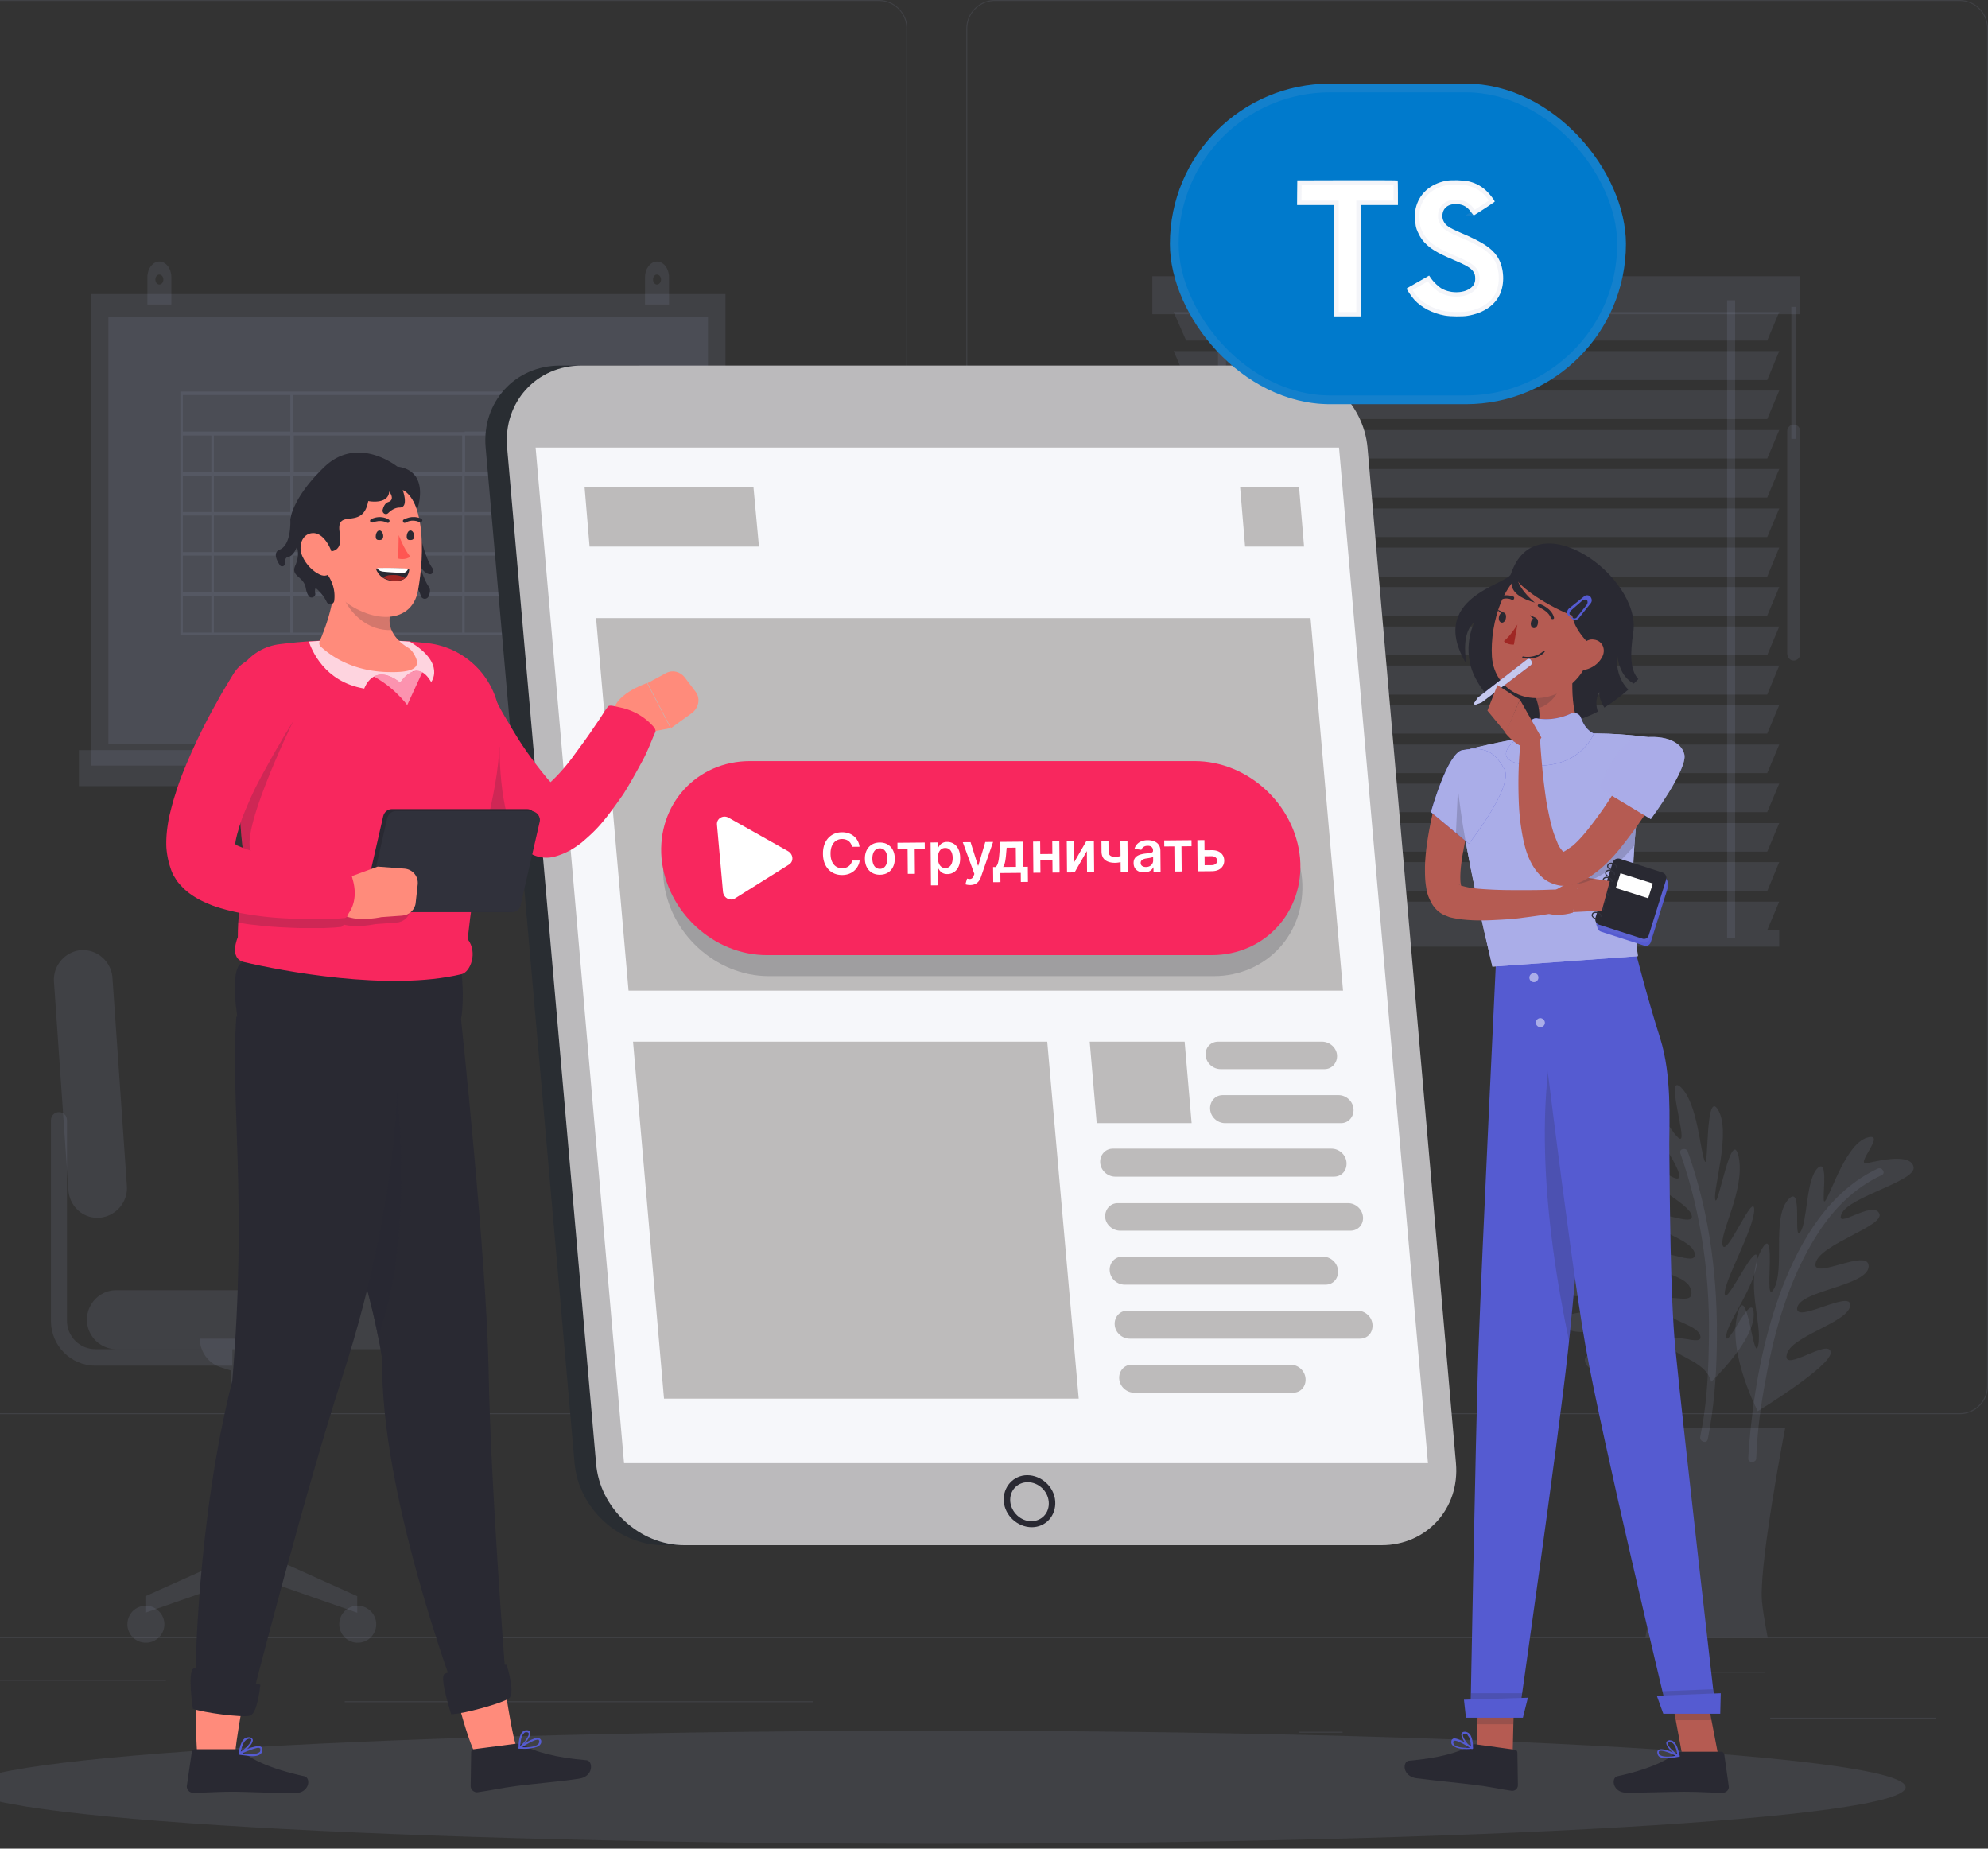 <svg xmlns="http://www.w3.org/2000/svg" width="456" height="424" fill="none"><rect width="100%" height="100%" fill="#333333" stroke="none"/><g clip-path="url(#a)"><path fill="#A2ADCF" fill-opacity=".12" d="M443.981 393.973h-37.934v.229h37.934v-.229ZM307.944 397.184h-9.97v.229h9.97v-.229ZM404.901 383.421h-22.005v.229h22.005v-.229ZM38.049 385.256h-49.51v.229h49.51v-.229ZM55.469 385.256h-7.22v.229h7.22v-.229ZM186.463 390.188H79.078v.229h107.385v-.229ZM201.591 324.354H-19.712c-3.553 0-6.533-2.982-6.533-6.538V6.538c0-3.556 2.98-6.538 6.533-6.538H201.59c3.552 0 6.532 2.982 6.532 6.538v311.278c0 3.671-2.98 6.538-6.532 6.538ZM-19.712.229a6.287 6.287 0 0 0-6.303 6.309v311.278a6.287 6.287 0 0 0 6.303 6.308H201.59a6.287 6.287 0 0 0 6.303-6.308V6.538c0-3.441-2.751-6.309-6.303-6.309H-19.712ZM449.482 324.354H228.179c-3.553 0-6.532-2.982-6.532-6.538V6.538c0-3.556 2.979-6.538 6.532-6.538h221.303c3.553 0 6.532 2.982 6.532 6.538v311.278c0 3.671-2.979 6.538-6.532 6.538ZM228.179.229a6.287 6.287 0 0 0-6.303 6.309v311.278a6.287 6.287 0 0 0 6.303 6.308h221.303a6.287 6.287 0 0 0 6.303-6.308V6.538c0-3.441-2.75-6.309-6.303-6.309H228.179ZM501.398 375.507H-71.628v.229h573.026v-.229Z"/><path fill="#A2ADCF" fill-opacity=".12" d="M36.56 59.985c-1.49 0-2.751 1.605-2.751 3.555v6.309h5.5V63.54c0-1.95-1.26-3.555-2.75-3.555Zm0 5.276c-.46 0-.918-.46-.918-1.147 0-.574.344-1.147.917-1.147.459 0 .917.459.917 1.147s-.459 1.147-.917 1.147ZM150.706 59.985c-1.49 0-2.751 1.605-2.751 3.555v6.309h5.502V63.54c0-1.95-1.261-3.555-2.751-3.555Zm0 5.276c-.458 0-.917-.46-.917-1.147 0-.574.344-1.147.917-1.147.458 0 .917.459.917 1.147s-.459 1.147-.917 1.147Z"/><path fill="#A2ADCF" fill-opacity=".12" d="M166.407 67.44H20.858v108.156h145.549V67.44Z"/><path fill="#A2ADCF" fill-opacity=".12" d="M162.396 72.716H24.869v97.834h137.527V72.716ZM169.043 172.041H18.108v8.258h150.935v-8.258Z"/><path fill="#A2ADCF" fill-opacity=".12" d="M67.273 89.805H41.372V145.661H145.893V89.805h-78.62Zm58.334 27.641h-19.024v-8.372h19.024v8.372Zm0 9.176h-19.024v-8.373h19.024v8.373Zm0 9.175h-19.024v-8.372h19.024v8.372Zm-76.556-8.372h17.535v8.372H49.05v-8.372Zm0-9.176h17.535v8.373H49.05v-8.373Zm0-9.175h17.535v8.372H49.05v-8.372Zm0-9.176h17.535v8.373H49.05v-8.373Zm56.959 17.548H86.985v-8.372h19.025v8.372Zm0 9.176H86.985v-8.373h19.025v8.373Zm-38.737-8.373h19.025v8.373H67.273v-8.373Zm19.025-.803H67.273v-8.372h19.025v8.372Zm-19.025 9.979h19.025v8.372H67.273v-8.372Zm19.598 0h19.139v8.372H86.985v-8.372h-.114Zm19.139-19.154H67.388v-8.373h38.622v8.373ZM41.945 90.608h24.64v8.373H41.947v-8.373Zm0 9.29h6.533v8.373h-6.532v-8.373Zm0 9.176h6.533v8.372h-6.532v-8.372Zm0 9.175h6.533v8.373h-6.532v-8.373Zm0 9.176h6.533v8.372h-6.532v-8.372Zm6.533 17.663h-6.532v-8.373h6.532v8.373Zm18.108 0H49.05v-8.373h17.535v8.373Zm19.712 0H67.273v-8.373h19.025v8.373Zm19.712 0H86.985v-8.373h19.025v8.373Zm19.597 0h-19.024v-8.373h19.024v8.373Zm19.713 0h-19.025v-8.373h19.025v8.373Zm0-9.291h-19.025v-8.372h19.025v8.372Zm0-9.175h-19.025v-8.373h19.025v8.373Zm0-9.176h-19.025v-8.372h19.025v8.372Zm0-9.175h-38.622v-8.373h38.736v8.373h-.114Zm-38.737-9.176h-39.31v-8.487h78.047v8.373h-38.737v.114ZM392.523 316.899s9.856-9.29 9.742-15.484c-.115-6.079-6.189 8.258-6.304 5.161-.114-2.982 6.877-11.698 7.106-17.548.344-5.964-7.106 10.667-7.449 7.799-.344-2.752 6.761-15.024 6.761-19.383-.114-4.244-6.303 10.896-7.22 8.258-.917-2.638 5.157-12.731 3.668-20.301-1.605-7.569-4.814 12.158-5.387 9.749-.573-2.408 3.667-15.369.688-20.53-2.98-5.161-2.178 13.878-3.095 11.699-1.031-2.179-1.604-13.075-5.386-16.86-3.782-3.67 1.031 11.01-.115 11.699-1.146.688-6.532-10.208-8.022-8.144-1.49 2.065 7.678 13.878 7.678 16.631.115 2.867-7.334-4.702-8.022-1.606-.688 3.097 10.315 7.799 10.888 10.781.573 2.868-9.169-2.293-9.169.689s9.283 4.587 9.856 8.028c.573 3.441-9.054-2.523-8.481 1.491.573 4.015 6.991 3.212 7.679 7.111.688 3.9-6.647-.573-6.418 3.212.229 3.785 7.679 4.129 8.481 6.996.802 2.867-7.106-1.376-6.876 1.72.229 3.212 7.907 3.556 9.397 8.832Z"/><path fill="#A2ADCF" fill-opacity=".12" d="M391.721 330.089c1.375-6.882 1.948-13.993 2.063-20.875.344-15.254-1.49-30.623-6.647-45.074-.344-1.033-2.063-.688-1.719.344 5.042 14.337 6.991 29.476 6.532 44.616-.114 6.767-.573 13.763-1.948 20.415-.229 1.147 1.49 1.721 1.719.574ZM380.833 324.354s5.387-12.502 2.751-18.007c-2.521-5.505-2.407 9.978-3.782 7.226-1.375-2.753 1.604-13.419-.458-18.925-2.063-5.505-2.292 12.617-3.782 10.208-1.49-2.409.229-16.516-1.49-20.416-1.719-3.899-1.376 12.502-3.324 10.323-1.948-2.065-.344-13.763-4.699-20.071-4.355-6.309.344 13.075-1.031 11.01-1.49-2.064-2.751-15.598-7.449-19.039-4.814-3.556 3.552 13.648 1.719 11.928-1.834-1.606-6.647-11.355-11.575-13.304-4.929-1.95 5.271 9.634 4.469 10.781-.802 1.147-10.085-6.767-10.544-4.244-.458 2.523 12.492 9.634 13.753 12.158 1.146 2.523-8.595-1.377-8.022 1.72.573 3.097 12.606 3.097 14.325 5.505 1.719 2.409-9.283 1.491-8.137 4.244 1.261 2.753 10.315.574 12.149 3.441 1.833 2.867-9.283 1.376-7.221 4.817 2.063 3.441 7.679.229 9.856 3.556 2.293 3.326-6.303 2.179-4.584 5.505 1.719 3.326 8.71.803 10.544 3.097 1.834 2.293-6.991 1.605-5.616 4.243 1.605 2.753 8.71.115 12.148 4.244Z"/><path fill="#E0E4F2" d="M385.418 336.856c-1.376-6.882-3.782-13.534-6.418-20.072-5.73-14.107-13.524-27.526-23.953-38.766-.802-.803-2.177.229-1.375 1.032 10.315 11.125 18.108 24.315 23.723 38.308 2.522 6.308 4.928 12.845 6.304 19.612.114 1.147 1.948 1.032 1.719-.114Z"/><path fill="#A2ADCF" fill-opacity=".12" d="M403.181 323.666s-6.876-13.19-4.698-22.021c2.177-8.947 3.782 11.813 4.813 6.881 1.032-4.932-3.209-14.566.688-21.792 3.896-7.111.344 13.42 2.865 8.946 2.636-4.473-.459-16.057 3.209-20.415 3.667-4.358 1.146 9.52 2.865 7.34 1.719-2.179 1.261-12.387 4.126-14.795 2.75-2.294.344 9.749 1.719 7.455 1.49-2.294 4.813-12.96 9.512-14.337 4.699-1.376-3.094 6.538 0 5.85 3.094-.689 10.085-2.294 10.658.917.573 3.212-14.784 6.767-16.503 10.667-1.719 3.899 6.991-3.097 8.596-.115 1.604 2.867-13.409 6.996-14.555 11.355-1.146 4.358 12.377-3.671 12.148.917-.344 4.473-15.586 5.391-16.389 9.405-.687 3.9 12.607-4.358 12.148-.459-.458 3.9-13.752 6.997-14.554 11.24-.917 4.244 9.741-3.899 10.085-.573.344 3.097-16.733 13.534-16.733 13.534Z"/><path fill="#A2ADCF" fill-opacity=".12" d="M402.838 334.447c.229-6.079 1.031-12.158 2.177-18.122 2.063-11.584 5.501-23.397 11.919-33.376 3.668-5.734 8.481-10.551 14.67-13.419 1.031-.458.114-1.95-.917-1.491-11.002 5.161-17.649 16.287-21.89 27.297-3.896 10.208-6.074 21.219-7.22 32.115-.229 2.408-.458 4.702-.573 7.111 0 1.032 1.834 1.032 1.834-.115Z"/><path fill="#A2ADCF" fill-opacity=".12" d="M409.485 327.451H373.27s5.615 29.017 5.501 38.766c0 2.409-1.376 9.405-1.376 9.405h28.079s-1.376-6.996-1.376-9.405c-.229-9.749 5.387-38.766 5.387-38.766ZM53.291 313.229H21.89c-5.616 0-10.2-4.588-10.2-10.208v-46.107c0-1.032.802-1.835 1.833-1.835 1.032 0 1.834.803 1.834 1.835v45.992c0 3.556 2.865 6.538 6.533 6.538H53.29v3.785Z"/><path fill="#A2ADCF" fill-opacity=".12" d="M62.345 357.271v-42.895l2.522-.803c2.865-.918 4.698-3.556 4.698-6.538H45.842c0 2.982 1.948 5.62 4.699 6.538l2.521.803v42.895l-19.712 8.831v3.785l24.297-8.487 24.296 8.487v-3.785l-19.598-8.831Z"/><path fill="#A2ADCF" fill-opacity=".12" d="M88.704 309.444H26.703c-3.667 0-6.762-2.982-6.762-6.767 0-3.67 2.98-6.767 6.762-6.767h62.001c3.668 0 6.762 2.982 6.762 6.767s-2.98 6.767-6.761 6.767ZM15.7 273.086l-3.323-47.942c-.229-3.67 2.522-6.882 6.189-7.226 3.667-.229 6.876 2.523 7.22 6.194l3.324 47.942c.229 3.67-2.522 6.881-6.189 7.225-3.667.344-6.876-2.408-7.22-6.193ZM37.705 372.525a4.232 4.232 0 0 1-4.24 4.244c-2.407 0-4.24-1.95-4.24-4.244a4.232 4.232 0 0 1 4.24-4.243c2.292 0 4.24 1.949 4.24 4.243ZM86.298 372.525a4.232 4.232 0 0 1-4.24 4.244c-2.407 0-4.241-1.95-4.241-4.244a4.232 4.232 0 0 1 4.24-4.243c2.293 0 4.24 1.949 4.24 4.243ZM396.164 215.216h1.834V68.867h-1.834v146.349ZM279.384 215.216h1.834V68.867h-1.834v146.349Z"/><path fill="#A2ADCF" fill-opacity=".12" d="M272.073 78.106h133.286l2.751-6.537H269.208l2.865 6.537ZM272.073 87.167h133.286l2.751-6.652H269.208l2.865 6.652ZM272.073 96.113h133.286l2.751-6.537H269.208l2.865 6.537ZM272.073 105.174h133.286l2.751-6.537H269.208l2.865 6.537ZM272.073 114.12h133.286l2.751-6.537H269.208l2.865 6.537ZM272.073 123.181h133.286l2.751-6.537H269.208l2.865 6.537ZM272.073 132.242h133.286l2.751-6.652H269.208l2.865 6.652ZM272.073 141.188h133.286l2.751-6.538H269.208l2.865 6.538ZM272.073 150.249h133.286l2.751-6.538H269.208l2.865 6.538ZM272.073 159.31h133.286l2.751-6.653H269.208l2.865 6.653ZM272.073 168.256h133.286l2.751-6.538H269.208l2.865 6.538ZM272.073 177.317h133.286l2.751-6.538H269.208l2.865 6.538ZM272.073 186.263h133.286l2.751-6.538H269.208l2.865 6.538ZM272.073 195.323h133.286l2.751-6.537H269.208l2.865 6.537ZM272.073 204.384h133.286l2.751-6.652H269.208l2.865 6.652ZM272.073 213.33h133.286l2.751-6.537H269.208l2.865 6.537ZM408.11 213.33H269.208v3.785H408.11v-3.785Z"/><path fill="#A2ADCF" fill-opacity=".12" d="M264.312 72.074h148.643v-8.717H264.312v8.717ZM411.433 151.51c.802 0 1.49-.688 1.49-1.491V98.866c0-.803-.688-1.491-1.49-1.491s-1.49.688-1.49 1.491v51.039c0 .917.688 1.605 1.49 1.605Z"/><path fill="#A2ADCF" fill-opacity=".12" d="M410.893 100.657h1.146V70.378h-1.146v30.279ZM214.885 422.876c122.729 0 222.22-5.803 222.22-12.961 0-7.157-99.491-12.96-222.22-12.96s-222.22 5.803-222.22 12.96c0 7.158 99.491 12.961 222.22 12.961Z"/><path fill="#292D32" d="M146.695 83.841h-18.222c-10.315 0-17.993 8.373-17.077 18.81l20.4 232.943c.917 10.322 10.085 18.81 20.4 18.81h18.222L146.695 83.841Z"/><path fill="#BDBBBB" d="M157.009 354.404h159.875c10.314 0 17.993-8.373 17.076-18.81l-20.285-232.943c-.917-10.322-10.086-18.81-20.4-18.81H133.401c-10.315 0-17.993 8.373-17.077 18.81l20.4 232.943c.802 10.322 9.971 18.81 20.285 18.81Z"/><path fill="#A2ADCF" fill-opacity=".12" d="M157.009 354.404h159.875c10.314 0 17.993-8.373 17.076-18.81l-20.285-232.943c-.917-10.322-10.086-18.81-20.4-18.81H133.401c-10.315 0-17.993 8.373-17.077 18.81l20.4 232.943c.802 10.322 9.971 18.81 20.285 18.81Z" opacity=".6"/><path fill="#F6F7FA" d="m327.542 335.594-20.4-232.943H122.857l20.285 232.943h184.4Z"/><path fill="#292932" d="M236.66 350.275c-3.209 0-6.189-2.638-6.418-5.964-.229-3.212 2.178-5.964 5.386-5.964 3.209 0 6.189 2.638 6.418 5.964.23 3.326-2.177 5.964-5.386 5.964Zm-.917-10.323c-2.407 0-4.24 1.95-4.011 4.473.229 2.409 2.407 4.473 4.813 4.473 2.407 0 4.241-1.949 4.011-4.473-.229-2.523-2.406-4.473-4.813-4.473Z"/><path fill="#BDBBBB" d="M299.12 125.36h-13.524l-1.146-13.648h13.524l1.146 13.648ZM174.085 125.36h-38.851l-1.146-13.648h38.737l1.26 13.648ZM308.059 227.208H144.173l-7.449-85.447H300.61l7.449 85.447ZM247.433 320.798H152.31l-7.105-81.891h95.008l7.22 81.891ZM273.334 257.602h-21.775l-1.605-18.695h21.775l1.605 18.695ZM303.819 245.215h-23.838c-1.719 0-3.324-1.376-3.438-3.211-.115-1.721 1.146-3.097 2.865-3.097h23.838c1.719 0 3.323 1.376 3.438 3.097.114 1.72-1.146 3.211-2.865 3.211ZM307.601 257.602h-26.589c-1.719 0-3.323-1.376-3.438-3.211-.115-1.721 1.146-3.212 2.865-3.212h26.589c1.719 0 3.323 1.377 3.438 3.212.114 1.72-1.146 3.211-2.865 3.211ZM305.996 269.874h-50.197c-1.719 0-3.324-1.376-3.438-3.211-.115-1.72 1.146-3.211 2.865-3.211h50.197c1.719 0 3.324 1.376 3.438 3.211.115 1.835-1.146 3.211-2.865 3.211ZM309.778 282.261h-52.833c-1.719 0-3.323-1.376-3.438-3.096-.115-1.721 1.146-3.212 2.865-3.212h52.833c1.719 0 3.324 1.376 3.438 3.212.115 1.72-1.146 3.096-2.865 3.096ZM304.048 294.648h-46.071c-1.72 0-3.324-1.376-3.439-3.211-.114-1.721 1.146-3.212 2.865-3.212h46.072c1.719 0 3.323 1.377 3.438 3.212.115 1.835-1.146 3.211-2.865 3.211ZM311.956 307.035h-52.833c-1.72 0-3.324-1.376-3.439-3.211-.114-1.721 1.146-3.212 2.866-3.212h52.833c1.719 0 3.323 1.377 3.438 3.212.114 1.835-1.146 3.211-2.865 3.211ZM296.598 319.422h-36.444c-1.719 0-3.324-1.376-3.438-3.211-.115-1.721 1.146-3.212 2.865-3.212h36.444c1.72 0 3.324 1.377 3.439 3.212.114 1.835-1.146 3.211-2.866 3.211Z"/><path fill="#292932" d="M278.376 223.882H176.378c-12.263 0-23.036-9.978-24.182-22.25-1.032-12.273 8.022-22.251 20.285-22.251H274.48c12.262 0 23.035 9.978 24.181 22.251 1.032 12.272-8.022 22.25-20.285 22.25Z" opacity=".2"/><path fill="#F8275E" d="M277.918 219.065H175.919c-12.263 0-23.036-9.978-24.182-22.251-1.031-12.272 8.023-22.25 20.286-22.25h101.998c12.263 0 23.036 9.978 24.182 22.25 1.031 12.273-8.022 22.251-20.285 22.251Z"/><path fill="#fff" d="m165.834 204.499-1.375-15.369c-.115-1.376 1.375-2.294 2.636-1.606l13.638 7.685c1.26.688 1.375 2.408.229 3.096l-12.263 7.685c-1.146.803-2.751 0-2.865-1.491Z"/><path fill="#292932" d="m374.759 156.786 1.032-1.032c-1.834-2.064-1.948-5.391-1.146-10.781 1.833-12.731-22.463-30.279-28.079-13.305-.802 2.409-19.368 5.391-10.199 20.645-.459-2.867-.803-7.455 1.833-9.634 0 0-3.209 6.193.229 12.846 4.929 9.29 10.43 6.652 11.232 10.896 2.98.344 9.627.573 16.847-3.212-.917-2.752.344-4.473.344-4.473-.115 1.262.573 2.638 1.146 3.556 1.833-1.147 3.667-2.524 5.501-4.129-3.324-3.326-2.522-7.914-2.522-7.914.459 4.129 2.407 5.849 3.782 6.537Z"/><path fill="#B55B52" d="M346.91 404.754h-8.251l.458-19.039h8.252l-.459 19.039Z"/><path fill="#292932" d="m339.117 385.715-.229 9.749h8.252l.229-9.749h-8.252Z" opacity=".2"/><path fill="#555BD1" d="M343.128 220.785s-3.209 66.638-4.011 88.773c-.687 20.989-1.834 84.071-1.834 84.071H348.4s8.939-62.623 11.231-83.497c2.522-22.824 8.023-91.067 8.023-91.067l-24.526 1.72Z"/><path fill="#292932" d="m367.768 218.95-5.157.344c-.802 1.377-1.719 3.097-2.521 5.276-9.169 22.824-5.96 55.627-.115 83.383 2.522-24.43 7.793-89.003 7.793-89.003Z" opacity=".2"/><path fill="#292932" d="m338.315 400.052 9.168 1.261c.344 0 .573.344.573.689l.115 7.455c0 .803-.688 1.376-1.49 1.261-3.209-.458-4.699-.917-8.71-1.376-2.521-.344-9.627-1.032-13.065-1.491-3.323-.459-3.209-3.9-1.719-4.014 6.533-.574 11.346-1.835 13.753-3.326.343-.345.917-.459 1.375-.459Z"/><path fill="#555BD1" d="M335.106 401.084c-.802-.115-1.49-.344-1.948-.803-.23-.229-.344-.573-.23-1.032 0-.229.23-.344.344-.459 1.032-.459 4.126 1.721 4.47 1.95.115 0 .114.115.114.229 0 .115-.114.115-.229.115-.687.115-1.719.115-2.521 0Zm-1.261-1.835h-.344c-.114 0-.114.115-.114.229-.115.23 0 .459.114.688.459.459 1.72.803 3.668.689-1.146-.689-2.521-1.491-3.324-1.606Z"/><path fill="#555BD1" d="M337.627 401.199c-1.031-.574-2.636-2.638-2.406-3.556.114-.229.229-.459.802-.459.344 0 .802.23 1.031.459.917 1.032.802 3.212.802 3.326 0 .115.001.115-.114.115 0 .115-.115.115-.115.115Zm-1.49-3.556h-.114c-.344 0-.344.115-.459.23-.114.573.917 2.064 1.834 2.867 0-.688-.115-2.065-.688-2.638-.114-.344-.343-.459-.573-.459Z"/><path fill="#B55B52" d="M394.357 403.837h-8.252l-3.552-19.154h8.137l3.667 19.154Z"/><path fill="#292932" d="m382.553 384.683 1.833 9.863h8.252l-1.834-9.863h-8.251Z" opacity=".2"/><path fill="#555BD1" d="M351.838 219.753s7.908 66.637 11.805 88.773c3.667 20.989 18.795 84.071 18.795 84.071h11.117s-7.22-62.623-9.283-83.497c-1.146-11.814-1.261-34.294-1.376-46.681 0-5.39.573-15.827-2.063-24.2-2.979-9.29-5.73-20.186-5.73-20.186l-23.265 1.72Z"/><path fill="#292932" d="M382.209 392.023h11.231c-.115-.803-.229-2.408-.573-4.588l-11.69.459c.573 1.835.917 3.326 1.032 4.129Z" opacity=".2"/><path fill="#AAADE8" d="M334.762 172.385s-3.782 1.72 7.564 49.318c13.18-.918 26.932-1.95 33.35-2.409-1.49-13.533-2.177-21.906 2.292-50.235 0 0-7.105-1.033-14.325-.803-5.616.114-10.2.344-15.128 1.147-6.418 1.032-13.753 2.982-13.753 2.982Z"/><path fill="#AAADE8" d="M334.762 172.385s-3.782 1.72 7.564 49.318c13.18-.918 26.932-1.95 33.35-2.409-1.49-13.533-2.177-21.906 2.292-50.235 0 0-7.105-1.033-14.325-.803-5.616.114-10.2.344-15.128 1.147-6.418 1.032-13.753 2.982-13.753 2.982Z"/><path fill="#B55B52" d="M361.007 151.281c-.573 4.932-.917 13.993 2.75 16.975 0 0-.917 5.046-9.97 5.734-9.971.689-5.158-4.587-5.158-4.587 5.387-1.721 4.928-5.735 3.668-9.405l8.71-8.717Z"/><path fill="#292932" d="m357.339 154.722-5.157 5.046c.344.918.573 1.721.688 2.638 2.063-.458 4.699-2.982 4.813-5.161 0-.917-.114-1.95-.344-2.523Z" opacity=".2"/><path fill="#B55B52" d="M366.508 143.023c-1.834 7.914-2.522 11.355-7.22 14.796-7.22 5.161-16.503 1.147-17.077-7.226-.458-7.57 2.636-19.269 11.003-21.104 8.366-1.835 15.127 5.62 13.294 13.534Z"/><path fill="#292932" d="M347.369 130.866c-2.636 3.67 23.379 17.548 20.858 8.831-2.521-8.717-13.867-18.58-20.858-8.831Z"/><path fill="#292932" d="M360.663 139.812c-.688 3.899 4.47 8.487 4.47 8.487s6.532-4.817 2.406-7.455c-4.126-2.523-6.876-1.032-6.876-1.032ZM352.755 143.023c-.114.688-.573 1.147-1.031 1.032-.459-.114-.688-.688-.573-1.261.114-.688.573-1.147 1.031-1.033.459 0 .688.574.573 1.262ZM345.42 141.761c-.114.689-.573 1.147-1.031 1.033-.458-.115-.688-.688-.573-1.262.115-.688.573-1.147 1.031-1.032.459 0 .688.573.573 1.261Z"/><path fill="#292932" d="m344.962 140.5-1.49-.688c0-.115.688 1.261 1.49.688Z"/><path fill="#A02724" d="M348.056 143.253s-1.604 2.637-3.094 3.784c.688.918 2.292.803 2.292.803l.802-4.587Z"/><path fill="#292932" d="M350.348 151.052c-.343 0-.687 0-1.031-.115-.115 0-.229-.115-.115-.229 0-.115.115-.23.23-.115 2.865.459 4.584-1.262 4.584-1.262.114-.114.229-.114.229 0 .115.115.115.23 0 .23 0 .114-1.375 1.605-3.897 1.491Z"/><path fill="#B55B52" d="M367.425 150.822c-.803 1.491-2.292 2.409-3.668 2.753-2.063.573-2.979-1.262-2.406-3.211.573-1.721 2.292-4.015 4.24-3.671 2.063.23 2.865 2.409 1.834 4.129Z"/><path fill="#292932" d="M356.079 141.991c-.115 0-.344-.115-.344-.23-.573-1.72-2.751-2.408-2.751-2.523-.229-.114-.343-.344-.229-.459.115-.229.229-.344.459-.229.114 0 2.636.918 3.209 2.982.114.229 0 .459-.23.459h-.114ZM343.816 137.862c-.115 0-.229-.115-.344-.23-.114-.229 0-.458.115-.573 1.833-1.032 3.438-.229 3.553-.229.229.114.229.344.114.573-.114.229-.344.229-.573.115 0 0-1.261-.688-2.865.229.115.115 0 .115 0 .115ZM385.532 401.772h9.283c.344 0 .573.23.688.574l1.031 7.34c.115.803-.573 1.491-1.375 1.491-3.209 0-4.813-.229-8.824-.229-2.522 0-9.742.229-13.18.229-3.324 0-3.667-3.441-2.178-3.785 6.418-1.376 11.003-3.326 13.18-5.161.458-.229.917-.459 1.375-.459Z"/><path fill="#555BD1" d="M382.438 403.263c-.802 0-1.605-.115-1.948-.459-.23-.229-.344-.573-.344-.917a.63.63 0 0 1 .344-.574c1.031-.573 4.24 1.147 4.698 1.262.115 0 .115.115.115.229 0 .115-.115.115-.115.115-.802.115-1.833.344-2.75.344Zm-1.49-1.72c-.115 0-.229 0-.344.114-.114 0-.114.115-.114.23 0 .229 0 .459.229.573.458.459 1.834.574 3.667.23-1.146-.574-2.636-1.147-3.438-1.147Z"/><path fill="#555BD1" d="M385.074 402.919c-.115 0-.115 0 0 0-1.032-.459-2.98-2.294-2.865-3.211 0-.23.229-.459.687-.574.344 0 .803.115 1.032.344 1.031.918 1.26 3.097 1.26 3.212 0 .114 0 .114-.114.229Zm-2.063-3.326h-.115c-.343 0-.343.229-.343.229-.115.574 1.26 1.95 2.177 2.524-.115-.689-.344-1.95-1.031-2.524-.23-.114-.344-.229-.688-.229Z"/><path fill="#292932" d="m352.411 141.761-1.489-.688c0-.114.573 1.262 1.489.688Z"/><path fill="#B55B52" d="M338.315 183.395c-.573 2.065-1.146 4.244-1.605 6.423-.458 2.179-.916 4.359-1.26 6.423s-.573 4.244-.459 5.849c0 .344.115.689.115.918 0 .229.115.229-.229 0-.344-.344-.229-.115 0 0s.687.229 1.146.344c1.833.459 4.011.573 6.188.688 2.178.115 4.47.115 6.762.115s4.584 0 6.877-.115c2.292 0 4.584-.115 6.876-.229l.573 4.243a139.773 139.773 0 0 1-13.867 2.409c-2.292.344-4.699.459-7.106.573-2.407.115-4.813.115-7.564-.229-.687-.115-1.375-.229-2.292-.459-.802-.344-1.834-.573-2.98-1.72-1.031-1.032-1.49-2.179-1.833-2.982-.344-.918-.459-1.721-.573-2.409-.23-1.491-.23-2.867-.23-4.129 0-1.261.115-2.523.23-3.785.573-4.931 1.604-9.519 2.979-14.222l8.252 2.294Z"/><path fill="#555BD1" d="M335.45 172.041c-3.438.573-7.22 14.222-7.22 14.222l8.71 7.225s10.314-13.075 8.137-17.089c-2.407-4.244-4.585-5.161-9.627-4.358Z"/><path fill="#AAADE8" d="M335.45 172.041c-3.438.573-7.22 14.222-7.22 14.222l8.71 7.225s10.314-13.075 8.137-17.089c-2.407-4.244-4.585-5.161-9.627-4.358Z"/><path fill="#555BD1" d="M347.369 169.976s2.636-1.606 3.553-4.129a1.47 1.47 0 0 1 1.833-1.032c1.605.229 4.355.344 7.564-1.147.917-.344 1.948 0 2.292.918.459 1.261 1.261 2.867 2.98 3.67 0 0-2.865 7.799-13.753 7.34-11.002-.573-4.469-5.62-4.469-5.62Z"/><path fill="#AAADE8" d="M347.369 169.976s2.636-1.606 3.553-4.129a1.47 1.47 0 0 1 1.833-1.032c1.605.229 4.355.344 7.564-1.147.917-.344 1.948 0 2.292.918.459 1.261 1.261 2.867 2.98 3.67 0 0-2.865 7.799-13.753 7.34-11.002-.573-4.469-5.62-4.469-5.62Z"/><path fill="#292932" d="M336.137 192.8c-.916-5.161-1.375-8.946-1.719-11.813l-.458 10.093 2.177 1.72Z" opacity=".2"/><path fill="#555BD1" d="M352.87 224.226c0 .574-.459 1.033-1.032 1.033a1.028 1.028 0 0 1-1.031-1.033c0-.573.458-1.032 1.031-1.032s1.032.344 1.032 1.032ZM354.36 234.549c0 .573-.459 1.032-1.032 1.032a1.027 1.027 0 0 1-1.031-1.032c0-.574.458-1.033 1.031-1.033.459 0 1.032.459 1.032 1.033Z"/><g fill="#fff" opacity=".5"><path d="M352.87 224.226c0 .574-.459 1.033-1.032 1.033a1.028 1.028 0 0 1-1.031-1.033c0-.573.458-1.032 1.031-1.032s1.032.344 1.032 1.032ZM354.36 234.549c0 .573-.459 1.032-1.032 1.032a1.027 1.027 0 0 1-1.031-1.032c0-.574.458-1.033 1.031-1.033.459 0 1.032.459 1.032 1.033Z"/></g><path fill="#292932" d="M337.398 391.679h11.346c.115-.803.229-1.95.458-3.326h-11.804v3.326Z" opacity=".2"/><path fill="#555BD1" d="M349.317 393.973h-13.065l-.458-4.129 14.669-.459-1.146 4.588ZM339.805 161.145l-1.261.458c-.344.115-.573-.229-.344-.458l.803-1.147 11.231-8.717c.344-.229.687-.229.917.115l.114.229c.23.23.115.688-.114.918l-11.346 8.602Z"/><path fill="#F6F7FA" d="m339.805 161.145-1.261.458c-.344.115-.573-.229-.344-.458l.803-1.147 11.231-8.717c.344-.229.687-.229.917.115l.114.229c.23.23.115.688-.114.918l-11.346 8.602Z" opacity=".7"/><path fill="#B55B52" d="m353.557 169.173-4.928-8.716-3.323 7.684s3.209 4.129 6.647 3.556l1.604-2.524Z"/><path fill="#B55B52" d="m343.472 157.13-2.292 5.85 4.24 5.161 3.209-7.684-5.157-3.327Z"/><path fill="#555BD1" d="m377.166 216.886-9.971-3.212c-.573-.229-.916-.802-.802-1.491l4.011-12.845c.23-.574.803-.918 1.49-.803l9.971 3.211c.573.23.917.803.802 1.491l-4.011 12.846c-.229.688-.917 1.032-1.49.803Z"/><path fill="#555BD1" d="m376.937 216.198-9.971-3.212c-.573-.229-.917-.803-.802-1.491l4.011-12.845c.229-.574.802-.918 1.49-.803l9.971 3.211c.573.23.917.803.802 1.491l-4.011 12.846c-.229.573-.802.917-1.49.803Z"/><path fill="#A2ADCF" fill-opacity=".12" d="m376.937 216.198-9.971-3.212c-.573-.229-.917-.803-.802-1.491l4.011-12.845c.229-.574.802-.918 1.49-.803l9.971 3.211c.573.23.917.803.802 1.491l-4.011 12.846c-.229.573-.802.917-1.49.803Z" opacity=".8"/><path fill="#292932" d="m376.708 215.28-9.971-3.211c-.573-.23-.917-.803-.802-1.491l4.011-12.846c.229-.573.802-.918 1.49-.803l9.97 3.212c.574.229.917.802.803 1.491l-4.011 12.845c-.23.688-.803 1.033-1.49.803Z"/><path fill="#fff" d="m379.123 202.632-7.432-2.348-1.069 3.391 7.432 2.347 1.069-3.39Z"/><path fill="#292932" d="M369.488 199.567c-.574-.229-1.032-.688-.803-1.147.115-.459.803-.688 1.376-.459.573.23 1.031.689.802 1.147l-.229-.114c.114-.344-.23-.689-.688-.803-.458-.115-.917 0-1.032.344-.114.344.23.688.688.803l-.114.229Z"/><path fill="#A2ADCF" fill-opacity=".12" d="M369.488 199.567c-.574-.229-1.032-.688-.803-1.147.115-.459.803-.688 1.376-.459.573.23 1.031.689.802 1.147l-.229-.114c.114-.344-.23-.689-.688-.803-.458-.115-.917 0-1.032.344-.114.344.23.688.688.803l-.114.229Z" opacity=".6"/><path fill="#292932" d="M369.029 201.173c-.573-.23-1.031-.688-.802-1.147.114-.459.802-.688 1.375-.459.573.229 1.032.688.802 1.147l-.229-.115c.115-.344-.229-.688-.687-.803-.459-.114-.917 0-1.032.345-.114.344.229.688.688.802l-.115.23Z"/><path fill="#A2ADCF" fill-opacity=".12" d="M369.029 201.173c-.573-.23-1.031-.688-.802-1.147.114-.459.802-.688 1.375-.459.573.229 1.032.688.802 1.147l-.229-.115c.115-.344-.229-.688-.687-.803-.459-.114-.917 0-1.032.345-.114.344.229.688.688.802l-.115.23Z" opacity=".6"/><path fill="#292932" d="M368.456 202.779c-.573-.23-1.031-.689-.802-1.147.114-.459.802-.689 1.375-.459.573.229 1.032.688.802 1.147l-.229-.115c.115-.344-.229-.688-.687-.803-.459-.114-.917 0-1.032.344-.115.344.229.688.688.803l-.115.23Z"/><path fill="#A2ADCF" fill-opacity=".12" d="M368.456 202.779c-.573-.23-1.031-.689-.802-1.147.114-.459.802-.689 1.375-.459.573.229 1.032.688.802 1.147l-.229-.115c.115-.344-.229-.688-.687-.803-.459-.114-.917 0-1.032.344-.115.344.229.688.688.803l-.115.23Z" opacity=".6"/><path fill="#292932" d="M367.998 204.384c-.573-.229-1.032-.688-.803-1.147.115-.458.803-.688 1.376-.458.573.229 1.031.688.802 1.146l-.229-.114c.114-.344-.229-.688-.688-.803-.458-.115-.917 0-1.031.344-.115.344.229.688.687.803l-.114.229Z"/><path fill="#A2ADCF" fill-opacity=".12" d="M367.998 204.384c-.573-.229-1.032-.688-.803-1.147.115-.458.803-.688 1.376-.458.573.229 1.031.688.802 1.146l-.229-.114c.114-.344-.229-.688-.688-.803-.458-.115-.917 0-1.031.344-.115.344.229.688.687.803l-.114.229Z" opacity=".6"/><path fill="#292932" d="M367.539 205.99c-.573-.229-1.031-.688-.802-1.147.115-.459.802-.688 1.375-.459.573.23 1.032.688.803 1.147l-.23-.115c.115-.344-.229-.688-.687-.802-.459-.115-.917 0-1.032.344-.114.344.229.688.688.803l-.115.229Z"/><path fill="#A2ADCF" fill-opacity=".12" d="M367.539 205.99c-.573-.229-1.031-.688-.802-1.147.115-.459.802-.688 1.375-.459.573.23 1.032.688.803 1.147l-.23-.115c.115-.344-.229-.688-.687-.802-.459-.115-.917 0-1.032.344-.114.344.229.688.688.803l-.115.229Z" opacity=".6"/><path fill="#292932" d="M366.966 207.596c-.573-.23-1.031-.689-.802-1.147.115-.459.802-.688 1.375-.459.573.229 1.032.688.803 1.147l-.23-.115c.115-.344-.229-.688-.687-.803-.459-.114-.917 0-1.032.344-.114.345.229.689.688.803l-.115.23Z"/><path fill="#A2ADCF" fill-opacity=".12" d="M366.966 207.596c-.573-.23-1.031-.689-.802-1.147.115-.459.802-.688 1.375-.459.573.229 1.032.688.803 1.147l-.23-.115c.115-.344-.229-.688-.687-.803-.459-.114-.917 0-1.032.344-.114.345.229.689.688.803l-.115.23Z" opacity=".6"/><path fill="#292932" d="M366.508 209.201c-.573-.229-1.032-.688-.802-1.147.114-.458.802-.688 1.375-.458.573.229 1.031.688.802 1.147l-.229-.115c.114-.344-.229-.688-.688-.803-.458-.115-.917 0-1.031.344-.115.344.229.688.687.803l-.114.229Z"/><path fill="#A2ADCF" fill-opacity=".12" d="M366.508 209.201c-.573-.229-1.032-.688-.802-1.147.114-.458.802-.688 1.375-.458.573.229 1.031.688.802 1.147l-.229-.115c.114-.344-.229-.688-.688-.803-.458-.115-.917 0-1.031.344-.115.344.229.688.687.803l-.114.229Z" opacity=".6"/><path fill="#292932" d="M365.935 210.807c-.573-.229-1.032-.688-.802-1.147.114-.459.802-.688 1.375-.459.573.23 1.031.689.802 1.147l-.229-.114c.114-.344-.229-.689-.688-.803-.458-.115-.917 0-1.031.344-.115.344.229.688.687.803l-.114.229Z"/><path fill="#A2ADCF" fill-opacity=".12" d="M365.935 210.807c-.573-.229-1.032-.688-.802-1.147.114-.459.802-.688 1.375-.459.573.23 1.031.689.802 1.147l-.229-.114c.114-.344-.229-.689-.688-.803-.458-.115-.917 0-1.031.344-.115.344.229.688.687.803l-.114.229Z" opacity=".6"/><path fill="#B55B52" d="m354.589 205.302 7.793-4.244-1.604 8.258s-5.043 1.606-7.45-.803l1.261-3.211Z"/><path fill="#B55B52" d="m369.258 202.09-1.833 6.767-6.647.344 1.604-8.143 6.876 1.032Z"/><path fill="#292932" d="m367.31 192.685-9.512 6.423v3.441s7.564 2.867 17.076-8.602c.229-2.867.573-6.079.917-9.749l-8.481 8.487Z" opacity=".2"/><path fill="#B55B52" d="M381.177 180.528c-2.636 4.702-5.615 9.061-9.054 13.419-1.719 2.179-3.552 4.244-5.959 6.079-1.261.917-2.521 1.95-4.584 2.638a8.947 8.947 0 0 1-3.668.459c-1.489-.23-2.75-.803-3.667-1.491-1.834-1.491-2.75-3.097-3.438-4.588-.688-1.491-1.032-2.868-1.375-4.359a51.107 51.107 0 0 1-1.032-8.143c-.229-5.39-.114-10.552.573-15.942l4.241.229c.114 2.523.343 5.047.573 7.57.229 2.523.573 5.046.916 7.455.459 2.409.917 4.817 1.605 6.996.344 1.033.802 2.065 1.146 2.982.458.803 1.031 1.491 1.261 1.606.114.115.114 0-.115 0-.115 0-.115 0 .115-.115.458-.229 1.26-.802 2.063-1.376 1.604-1.376 3.094-3.211 4.584-5.161 1.49-1.95 2.865-3.9 4.24-6.079 1.375-2.064 2.751-4.244 3.897-6.308l7.678 4.129Z"/><path fill="#AAADE8" d="M386.335 172.958c.916 3.326-7.679 14.91-7.679 14.91l-11.804-7.111s3.667-10.093 8.137-11.24c4.469-1.147 10.314-.458 11.346 3.441Z"/><path fill="#AAADE8" d="M386.335 172.958c.916 3.326-7.679 14.91-7.679 14.91l-11.804-7.111s3.667-10.093 8.137-11.24c4.469-1.147 10.314-.458 11.346 3.441Z" opacity=".5"/><path fill="#292932" d="M348.056 131.095s-4.813 4.588 4.012 7.111c0 0-4.928-3.9-4.012-7.111Z"/><path fill="#555BD1" d="M364.903 138.321c.344-.459.23-1.033-.114-1.491-.344-.344-1.032-.459-1.49 0l-3.438 2.752c-.459.459-.573 1.147-.115 1.606l.802.688c.459.459 1.261.344 1.605-.115l2.75-3.44Zm-4.24 3.326-.458-.459c-.344-.344-.23-.803.114-1.147l2.636-2.294c.344-.229.802-.344 1.031-.115.23.23.23.689 0 1.033l-2.177 2.752c-.229.459-.802.574-1.146.23ZM394.586 393.055h-13.065l-1.49-4.129 14.67-.573-.115 4.702Z"/><path fill="#FF8B7B" d="M114.261 375.163c.574 5.506 2.751 20.989 4.012 24.889-2.407 4.702-6.877 4.817-8.94 2.523-2.062-2.179-6.647-21.448-6.647-21.448l11.575-5.964Z"/><path fill="#292932" d="M87.673 311.738c-6.532-39.455-23.953-56.544-19.941-78.451l37.934-.344s5.96 55.626 6.418 81.662c.458 26.15 3.782 68.587 3.782 68.587l-11.461 5.161S87.1 342.246 87.673 311.738Z"/><path fill="#292932" d="M103.489 393.17c2.636 0 11.804-2.523 13.294-3.67 1.49-1.147-.573-7.685-.573-7.685s-13.065 1.147-14.326 2.18c-1.031 1.032 1.605 9.175 1.605 9.175Z"/><path fill="#292932" d="M72.66 263.222c4.355 11.47 10.429 24.889 14.096 43.469 9.742-27.068 3.095-67.21 3.095-67.21L72.66 263.222Z" opacity=".6"/><path fill="#FF8B7B" d="M57.761 378.489c-.688 5.62-4.126 21.563-3.897 25.806-3.323 3.441-6.647 3.441-8.136.344-1.49-3.096-.23-25.462-.23-25.462l12.263-.688Z"/><path fill="#292932" d="M53.291 316.669c3.439-41.175-.458-64.113.917-83.497l36.789-.229c.458 7.34 2.292 37.161-12.607 83.268-8.595 26.609-20.285 72.142-20.285 72.142l-13.294-3.556c0-.114.343-36.128 8.48-68.128Z"/><path fill="#292932" d="M44.238 391.908c2.406.918 11.231 2.065 13.065 1.606 1.833-.459 2.406-7.111 2.406-7.111s-14.096-4.473-15.357-3.67c-1.375.803-.114 9.175-.114 9.175ZM105.895 232.943c.573-4.588 0-9.52 0-9.52 0-1.032-46.071-2.867-49.853-2.752-4.813.229-.688 22.136 3.094 29.591 33.236 2.179 45.613-11.584 46.759-17.319Z"/><path fill="#FF8B7B" d="m144.288 168.829 9.512-1.835-5.386-10.322s-8.366 2.752-7.679 7.455l3.553 4.702ZM159.531 158.621l-2.522-3.326c-1.031-1.261-2.75-1.72-4.24-.917l-4.241 2.294 5.387 10.322 4.928-3.555c1.49-1.262 1.834-3.327.688-4.818Z"/><path fill="#F8275E" d="M149.56 166.306c-1.719-1.835-4.011-3.212-6.647-3.9l-2.063-.458c-1.146-.23-1.375 0-1.49.229l-.573.803-1.031 1.605c-.688 1.033-1.49 2.18-2.178 3.212-1.49 2.179-2.98 4.129-4.47 6.193-1.489 1.95-3.094 3.785-4.698 5.276l-.115.115c-.573-.574-1.031-1.147-1.49-1.72-1.604-1.95-3.209-4.129-4.699-6.309-1.489-2.179-2.865-4.587-4.24-6.881a54.346 54.346 0 0 1-1.948-3.556l-.917-1.835c-.344-.573-.573-1.261-.802-1.72 0-.115-.115-.23-.115-.344-2.177-4.244-7.335-5.964-11.575-3.785-4.24 2.179-5.96 7.34-3.782 11.584.458.917.802 1.491 1.146 2.179l1.146 2.065c.802 1.376 1.604 2.752 2.407 4.014a86.006 86.006 0 0 0 5.386 7.799c1.948 2.523 3.897 5.047 6.189 7.455 2.292 2.409 4.813 4.703 7.678 6.767l.344.229c1.719 1.262 4.011 1.721 6.189 1.147 2.865-.803 4.699-2.064 6.189-3.211 1.489-1.262 2.75-2.409 3.896-3.67 2.178-2.409 3.897-4.932 5.616-7.341 1.604-2.523 2.98-5.046 4.355-7.569.687-1.262 1.26-2.524 1.834-3.9l.802-1.95.458-1.032c0-.344 0-.688-.802-1.491Zm-26.359 15.139c0 .115 0 .115 0 0Z"/><path fill="#292932" d="m114.605 171.352-6.074-5.734-5.959 3.096-1.146 4.818c1.604 2.523 3.209 4.931 5.042 7.34 1.949 2.523 3.897 5.046 6.189 7.455 2.292 2.409 4.813 4.703 7.679 6.767-6.075-5.849-5.731-23.742-5.731-23.742Z" opacity=".2"/><path fill="#292932" d="M96.269 122.034s1.03 5.735 2.98 8.373c.458.573-.115 1.491-.803 1.261-.688-.114-1.49-.688-2.177-2.064 0 0 .916 3.326 2.062 4.932.459.573.344 1.376 0 2.179-.344.917-1.604.803-1.833-.115-.23-.917-.688-1.835-1.49-2.408-2.063-1.606 1.26-12.158 1.26-12.158Z"/><path fill="#F8275E" d="M64.294 147.726c9.856-1.262 23.035-1.377 33.694-.23 9.512 1.032 16.732 9.061 16.732 18.695 0 17.204-4.584 22.71-7.449 49.204 2.406 3.097.573 7.57-1.376 8.028-16.732 4.015-41.601-.802-49.853-2.752-3.667-.803-1.49-5.735-1.49-5.735 0-8.946 1.72-8.258 1.26-19.269-1.49-10.895-.343-19.153-2.406-33.605-1.146-6.996 3.782-13.534 10.888-14.336Z"/><path fill="#F8275E" d="M83.547 154.148s10.2 1.377 13.868-1.147l-4.012 8.717s-3.667-5.161-9.856-7.57Z"/><path fill="#fff" d="M83.547 154.148s10.2 1.377 13.868-1.147l-4.012 8.717s-3.667-5.161-9.856-7.57Z" opacity=".5"/><path fill="#F8275E" d="M93.976 147.152c-7.449-.573-15.815-.573-23.15 0 .688 1.835 3.438 9.176 12.721 10.781 0 0 2.063-6.193 8.252-1.376 0 0 3.782-5.964 7.105-.115-.114.115 3.553-4.243-4.928-9.29Z"/><path fill="#fff" d="M93.976 147.152c-7.449-.573-15.815-.573-23.15 0 .688 1.835 3.438 9.176 12.721 10.781 0 0 2.063-6.193 8.252-1.376 0 0 3.782-5.964 7.105-.115-.114.115 3.553-4.243-4.928-9.29Z" opacity=".8"/><path fill="#FF8B7B" d="M77.13 127.769c0 9.061-1.72 14.337-3.783 19.268a1.096 1.096 0 0 0 .344 1.377c3.438 3.096 8.71 5.734 15.93 5.734 7.106.115 6.648-2.179 5.043-4.587a3.485 3.485 0 0 0-.917-.918c-4.813-2.867-5.043-6.767-3.667-9.061l-12.95-11.813Z"/><path fill="#292932" d="m77.13 127.769 12.95 11.813c-.802 1.262-1.032 3.097-.23 4.932-2.52.115-5.157-.688-7.449-2.638-3.323-2.867-4.47-6.193-5.272-10.896v-3.211Z" opacity=".2"/><path fill="#FF8B7B" d="M73.233 121.69c.573 8.717-.688 10.093 3.782 14.451 6.647 6.653 17.42 7.914 18.91-.917 1.375-7.914 2.177-22.251-6.418-25.577-8.366-3.326-16.847 3.326-16.274 12.043Z"/><path fill="#292932" d="M86.183 123.066c0 .689.344.803.802.803.459 0 .917-.114.917-.917 0-.689-.458-1.377-.917-1.262-.458 0-.802.688-.802 1.376ZM93.289 123.066c0 .689.343.803.802.803.458 0 .917-.114.917-.917 0-.689-.459-1.377-.917-1.262-.459 0-.802.688-.802 1.376Z"/><path fill="#FF5652" d="M91.455 122.722s1.26 3.326 2.636 4.932c-1.031.918-2.75.459-2.75.459l.114-5.391Z"/><path fill="#292932" d="M85.037 119.74c-.115 0-.115-.114-.115-.114-.114-.23 0-.459.23-.574 2.177-1.032 3.896 0 4.01.115.23.114.23.344.115.573-.114.23-.343.23-.573.115 0 0-1.375-.803-3.208 0-.115 0-.344 0-.459-.115ZM96.612 119.74c-.114.115-.229.115-.458 0-1.72-.803-3.094.115-3.094.115-.23.115-.459.115-.573-.115-.115-.229-.115-.459.114-.573.115 0 1.72-1.147 4.011-.23.23.115.344.344.23.574l-.23.229ZM93.862 130.521s-2.063-.344-7.679-.115c.688 1.721 2.063 2.982 4.928 2.868 2.865-.23 2.75-2.753 2.75-2.753Z"/><path fill="#A02724" d="M89.736 131.898c1.375-.115 2.407.229 3.209.688-.344.344-1.031.573-1.834.573-1.375.115-2.407-.229-3.209-.688.459-.344 1.032-.573 1.834-.573Z"/><path fill="#fff" d="M93.632 130.407a1.532 1.532 0 0 1-.802.917c-1.146.115-4.24-.114-5.042-.229-.573-.115-.917-.229-1.261-.803 4.24-.115 6.418.115 7.105.115Z"/><path fill="#292932" d="M73.462 126.048s5.501 2.294 4.47-3.784c-1.032-6.079 5.272-.345 6.532-7.341 0 0 4.584.918 4.814-2.179 0 0 1.49 1.835-.23 2.408-.687.23-1.031.918-1.26 1.721-.23.803.687 1.376 1.26.803.688-.688 1.605-1.262 2.636-1.262 2.178 0 .688-4.014.688-4.014s1.834.573 3.323 4.473c0 0 3.21-8.832-4.584-9.864 0 0-8.939-7.225-16.618 0-7.563 7.226-7.907 12.158-7.907 12.158s.344 5.734-2.407 6.881c-1.49.574-.917 2.18 0 3.556.344.573 1.26.229 1.146-.344 0-.688.115-1.376.688-1.491 1.375-.23 2.063-2.294 2.063-2.294s.802 1.606-.344 4.244c-1.146 2.523 1.948 2.408 2.406 5.161.115.688.344 1.376.688 1.835.459.688 1.605.229 1.49-.574-.115-.458-.115-1.032.115-1.261 0 0 1.604 1.261 2.52 3.211a.913.913 0 0 0 1.72-.344c.23-1.95-.115-4.588-2.636-7.34l-.573-4.359Z"/><path fill="#FF8B7B" d="M69.336 127.539c.917 2.065 2.522 3.556 4.011 4.244 2.293 1.032 3.553-1.262 3.095-3.899-.459-2.294-2.292-5.735-4.7-5.62-2.406.114-3.437 2.867-2.406 5.275Z"/><path fill="#292932" d="m94.091 208.628.458-4.129c.23-1.835-1.146-3.556-3.094-3.67l-6.074-.459-5.96 2.179-.229-.803c-.344-1.147-.687-1.261-1.146-1.261l-1.146-.115-2.292-.229c-1.49-.23-3.094-.345-4.584-.574-2.98-.344-5.96-.917-8.825-1.491-1.948-.344-3.896-.918-5.615-1.491.343 8.487-.803 9.634-1.261 14.91 1.49.344 2.98.574 4.47.688 3.438.459 6.876.574 10.2.689h5.042l2.521-.115 1.261-.115c.344 0 .688 0 1.031-.573 3.095.803 7.22-.115 7.22-.115l4.814-.344c1.72-.115 3.094-1.376 3.209-2.982ZM67.159 165.618l-2.178-2.982-2.75 1.605-5.272 7.914-2.292 3.556c.343 7.111.229 12.96 1.146 19.842l2.406.344c-4.698-2.294 8.94-30.279 8.94-30.279Z" opacity=".2"/><path fill="#292932" d="M116.554 208.743H85.496c-1.261 0-2.293-1.262-1.949-2.524l4.355-19.039c.23-.917 1.032-1.606 1.948-1.606h31.059c1.26 0 2.292 1.262 1.948 2.524l-4.355 19.039c-.115.917-.917 1.606-1.948 1.606Z"/><path fill="#292932" d="M117.47 209.201H86.412c-1.26 0-2.292-1.261-1.948-2.523l4.355-19.039c.23-.918 1.032-1.606 1.948-1.606h31.058c1.261 0 2.293 1.262 1.949 2.523l-4.355 19.04c-.115.917-1.032 1.605-1.949 1.605Z"/><path fill="#A2ADCF" fill-opacity=".12" d="M117.47 209.201H86.412c-1.26 0-2.292-1.261-1.948-2.523l4.355-19.039c.23-.918 1.032-1.606 1.948-1.606h31.058c1.261 0 2.293 1.262 1.949 2.523l-4.355 19.04c-.115.917-1.032 1.605-1.949 1.605Z" opacity=".5"/><path fill="#FF8B7B" d="m77.588 202.09 9.054-3.326.802 11.584s-8.596 1.95-10.43-2.408l.574-5.85ZM95.81 202.893l-.458 4.129c-.115 1.606-1.49 2.868-3.095 2.982l-4.813.344-.802-11.584 6.074.459c1.948.115 3.323 1.835 3.094 3.67Z"/><path fill="#F8275E" d="m80.911 201.746-.458-1.72c-.344-1.147-.688-1.262-1.146-1.262l-1.146-.114-2.292-.23c-1.49-.229-3.095-.344-4.585-.573-2.98-.344-5.959-.918-8.824-1.491-2.865-.574-5.616-1.377-7.679-2.294-.343-.115-.573-.23-.802-.459 0-.573.23-1.491.459-2.409.343-1.147.687-2.408 1.146-3.67 1.031-2.523 2.177-5.276 3.552-7.914 1.376-2.638 2.865-5.276 4.355-7.914.803-1.261 1.49-2.637 2.292-3.899.803-1.262 1.605-2.638 2.407-3.785v-.115c0-.114.115-.114.115-.229 2.521-4.014 1.26-9.405-2.865-11.928-4.012-2.523-9.398-1.262-11.92 2.867-.916 1.491-1.718 2.867-2.635 4.358-.802 1.492-1.605 2.868-2.407 4.359a132.789 132.789 0 0 0-4.47 9.061c-1.375 3.096-2.75 6.308-3.782 9.749-.573 1.72-1.031 3.555-1.49 5.505-.343 1.95-.687 4.129-.572 6.767.114 1.376.343 2.867.916 4.588l.23.688c.114.229.229.573.343.803.23.458.574.917.803 1.376.573.803 1.26 1.491 1.833 2.064 1.261 1.147 2.407 1.836 3.438 2.409a32.797 32.797 0 0 0 3.095 1.376c3.896 1.377 7.45 1.95 10.887 2.409 3.438.459 6.877.573 10.2.688h5.043l2.521-.115 1.26-.114c.46 0 .803 0 1.261-1.147 1.49-2.065 1.72-4.932.917-7.685Z"/><path fill="#292932" d="m118.387 399.937-9.741 1.262c-.344 0-.573.344-.573.688l-.115 7.799c0 .803.802 1.491 1.605 1.376 3.323-.458 4.928-.917 9.283-1.491 2.636-.344 10.2-1.032 13.867-1.605 3.553-.459 3.323-4.129 1.834-4.244-6.991-.574-12.034-1.95-14.555-3.556-.573-.114-1.032-.229-1.605-.229Z"/><path fill="#555BD1" d="M119.075 401.084c-.115 0-.115-.115-.229-.115 0-.114 0-.229.114-.229.344-.229 3.553-2.523 4.699-2.065.229.115.344.23.459.459.114.459 0 .803-.23 1.032-.343.459-1.146.689-2.063.803-.916.23-1.948.115-2.75.115Zm.688-.344c1.948.115 3.323-.229 3.782-.803.114-.229.229-.459.114-.688 0-.115-.114-.115-.114-.23h-.344c-.803.115-2.292.918-3.438 1.721Z"/><path fill="#555BD1" d="M119.075 401.084c-.115 0-.115-.115-.115-.229 0-.115-.114-2.409.803-3.556.343-.344.687-.459 1.031-.459.573 0 .802.23.802.459.344.918-1.49 3.097-2.521 3.67h-.115l.115.115Zm1.031-3.441c-.687.688-.687 2.179-.802 2.868.917-.803 2.178-2.409 1.948-2.982 0 0-.114-.23-.458-.23h-.115a.631.631 0 0 0-.573.344Z"/><path fill="#292932" d="M54.438 401.199h-9.742c-.344 0-.688.229-.688.573l-1.146 7.799c-.114.803.573 1.606 1.376 1.606 3.438 0 5.042-.229 9.397-.229 2.636 0 10.2.344 13.867.344 3.553 0 3.897-3.556 2.293-3.9-6.877-1.491-11.69-3.555-13.982-5.505a1.79 1.79 0 0 0-1.376-.688Z"/><path fill="#555BD1" d="M54.896 402.46c-.115 0-.115-.114-.115-.229s0-.115.115-.229c.344-.23 3.896-1.95 4.928-1.377.23.115.344.344.344.574 0 .458-.115.803-.344 1.032-.459.459-1.26.573-2.063.573a97.7 97.7 0 0 1-2.865-.344Zm.688-.344c1.948.344 3.323.23 3.896-.229.23-.115.23-.344.23-.688 0-.115 0-.23-.115-.23s-.23-.114-.344-.114c-.802.114-2.407.688-3.667 1.261Z"/><path fill="#555BD1" d="M54.896 402.346c-.115 0-.115-.115-.115-.23 0-.114.23-2.408 1.261-3.326a1.938 1.938 0 0 1 1.146-.344c.573.115.688.344.802.573.115 1.033-1.948 2.868-2.98 3.327h-.114c0 .114 0 .114 0 0Zm1.49-3.212c-.688.574-1.032 1.95-1.146 2.638 1.031-.688 2.407-2.064 2.407-2.753 0 0 0-.229-.459-.229h-.115c-.343.115-.573.229-.687.344Z"/><rect width="104.596" height="73.52" x="268.354" y="19.181" fill="#007ACC" rx="36.76"/><rect width="102.596" height="71.52" x="269.354" y="20.181" stroke="#A2ADCF" stroke-opacity=".12" stroke-width="2" rx="35.76"/><path fill="#fff" d="m297.541 44.19-.021 2.829h8.544v25.54h6.044v-25.54h8.544v-2.774c0-1.534-.031-2.817-.073-2.85-.031-.044-5.231-.066-11.535-.055l-11.472.033-.031 2.817Z"/><path stroke="#A2ADCF" stroke-opacity=".12" d="M306.564 47.019v-.5h-8.54l.017-2.323v-.002l.026-2.322 10.978-.032c3.151-.005 6.026-.002 8.117.007a297.973 297.973 0 0 1 2.957.028l.012.395c.013.51.021 1.21.021 1.975v2.274h-8.544v25.54h-5.044v-25.04Z"/><path fill="#fff" d="M336.934 41.616c1.74.429 3.067 1.19 4.285 2.435.631.665 1.566 1.877 1.642 2.167.022.085-2.958 2.06-4.763 3.164-.065.043-.326-.236-.62-.665-.881-1.266-1.805-1.813-3.219-1.91-2.077-.139-3.415.934-3.404 2.725 0 .526.076.837.294 1.266.457.933 1.305 1.49 3.969 2.628 4.905 2.08 7.004 3.454 8.309 5.406 1.457 2.178 1.783 5.653.794 8.238-1.088 2.81-3.785 4.72-7.58 5.353-1.175.204-3.959.171-5.22-.054-2.751-.483-5.361-1.823-6.971-3.582-.631-.687-1.86-2.478-1.783-2.607.032-.043.315-.215.63-.397.305-.172 1.458-.826 2.545-1.448l1.968-1.126.414.6c.576.87 1.837 2.06 2.599 2.457 2.186 1.137 5.187.976 6.666-.333.631-.568.892-1.158.892-2.027 0-.783-.098-1.126-.511-1.716-.533-.751-1.621-1.384-4.709-2.703-3.535-1.502-5.057-2.436-6.449-3.916-.805-.858-1.566-2.23-1.881-3.379-.261-.954-.327-3.346-.12-4.312.729-3.368 3.306-5.717 7.025-6.414 1.207-.226 4.013-.14 5.198.15Z"/><path stroke="#A2ADCF" stroke-opacity=".12" d="M338.139 48.77c.037.045.071.084.1.115a.745.745 0 0 0 .063.062.344.344 0 0 0-.088-.041.465.465 0 0 0-.379.05h.002l.302-.187Zm0 0c.85-.528 1.89-1.199 2.749-1.769.483-.32.905-.606 1.204-.817l.13-.092a10.838 10.838 0 0 0-.371-.514 15.75 15.75 0 0 0-.992-1.18c-1.151-1.176-2.395-1.89-4.044-2.297-.54-.132-1.495-.224-2.486-.254-.992-.029-1.952.008-2.501.11-3.547.665-5.947 2.882-6.628 6.028-.09.422-.128 1.211-.105 2.041.023.831.104 1.618.218 2.034.294 1.072 1.016 2.372 1.763 3.169 1.32 1.403 2.765 2.304 6.28 3.797h.001c1.546.661 2.614 1.159 3.366 1.592.755.434 1.229.824 1.554 1.282l.002.003c.222.316.383.6.481.93.096.327.121.665.121 1.073 0 .485-.073.922-.252 1.328s-.45.75-.805 1.07l-.004.004c-.85.752-2.093 1.143-3.374 1.208-1.287.066-2.674-.193-3.854-.807-.442-.23-.987-.664-1.481-1.131-.498-.47-.985-1.012-1.302-1.489l-.15-.218-1.569.898c-1.085.62-2.235 1.274-2.545 1.448-.088.051-.172.1-.248.146.104.173.246.391.409.629.372.543.821 1.14 1.112 1.456l.001.001c1.523 1.664 4.026 2.96 6.688 3.428h.002c.589.105 1.568.17 2.56.18.994.01 1.946-.033 2.486-.127h.004c3.675-.613 6.189-2.44 7.195-5.04.936-2.445.617-5.748-.743-7.78-1.215-1.818-3.186-3.144-8.088-5.224h-.001c-2.631-1.123-3.669-1.741-4.221-2.865-.252-.5-.345-.888-.346-1.487-.005-1.03.381-1.897 1.107-2.478.716-.574 1.704-.823 2.831-.747.766.052 1.431.23 2.031.585.597.354 1.097.865 1.565 1.537l.002.004c.091.133.176.246.248.334Z"/><path fill="#fff" d="m275.807 195.007 2.11-.018c.912-.008 1.621.208 2.124.648.504.44.761 1.02.77 1.741.001.469-.11.886-.334 1.252-.22.365-.543.654-.97.866-.424.208-.94.315-1.548.321l-3.251.028-.062-7.158 1.625-.014.05 5.774 1.626-.014c.366-.003.666-.099.901-.288a.89.89 0 0 0 .347-.73.938.938 0 0 0-.36-.756c-.238-.194-.54-.289-.906-.286l-2.11.018-.012-1.384ZM267.056 194.138l-.012-1.384 6.259-.055.012 1.384-2.314.02.05 5.774-1.63.015-.05-5.774-2.315.02ZM262.437 200.097a2.984 2.984 0 0 1-1.227-.231 2.005 2.005 0 0 1-.864-.72c-.21-.318-.318-.712-.322-1.181-.004-.404.068-.738.215-1.004a1.73 1.73 0 0 1 .604-.639c.257-.161.546-.283.868-.366a7.001 7.001 0 0 1 1.009-.191c.419-.047.758-.089 1.019-.125.26-.04.449-.097.567-.173.12-.079.18-.199.178-.361v-.027c-.003-.352-.11-.622-.319-.813-.21-.191-.51-.285-.902-.281-.413.003-.739.096-.98.279a1.345 1.345 0 0 0-.479.642l-1.576-.21c.121-.436.322-.801.605-1.096a2.68 2.68 0 0 1 1.043-.67 3.986 3.986 0 0 1 1.367-.236c.344-.003.688.034 1.03.112.342.078.656.209.94.393.284.18.513.429.686.744.177.315.267.711.271 1.186l.042 4.791-1.62.014-.009-.983h-.056a2.046 2.046 0 0 1-1.118.984c-.276.105-.6.159-.972.162Zm.427-1.243c.338-.003.631-.072.878-.208a1.48 1.48 0 0 0 .568-.546c.135-.225.201-.469.199-.733l-.008-.844a.798.798 0 0 1-.269.124 3.84 3.84 0 0 1-.418.101c-.155.03-.309.056-.461.079l-.395.059a2.948 2.948 0 0 0-.674.174 1.11 1.11 0 0 0-.467.33.798.798 0 0 0-.168.533c.003.311.118.544.346.701.228.156.518.233.869.23ZM258.618 192.827l.062 7.159-1.62.014-.063-7.158 1.621-.015Zm-.731 3.241.012 1.38c-.182.082-.39.157-.622.224a6.337 6.337 0 0 1-.73.156c-.254.039-.509.06-.763.062-.956.009-1.714-.199-2.274-.623-.556-.427-.838-1.097-.846-2.011l-.021-2.386 1.611-.014.021 2.386c.003.308.059.554.169.74a.96.96 0 0 0 .498.406c.221.082.497.121.83.118a4.842 4.842 0 0 0 1.061-.121 9.013 9.013 0 0 0 1.054-.317ZM246.357 197.81l2.822-4.9 1.732-.015.063 7.158-1.63.014-.043-4.879-2.812 4.904-1.737.015-.062-7.158 1.625-.014.042 4.875ZM241.905 195.854l.012 1.384-3.809.033-.012-1.384 3.809-.033Zm-3.313-2.852.063 7.159-1.626.014-.062-7.158 1.625-.015Zm4.392-.038.062 7.158-1.62.014-.063-7.158 1.621-.014ZM227.821 202.334l-.031-3.467.568-.005c.152-.119.277-.281.378-.483.101-.206.183-.448.245-.725.066-.28.119-.593.16-.938.04-.348.076-.723.106-1.124l.183-2.509 5.17-.046.05 5.77 1.109-.01.03 3.467-1.63.015-.018-2.079-4.681.041.019 2.079-1.658.014Zm2.27-3.487 2.948-.026-.039-4.409-2.095.019-.102 1.147a18.999 18.999 0 0 1-.23 1.95c-.098.542-.258.981-.482 1.319ZM222.54 202.987a3.378 3.378 0 0 1-.639-.051 2.327 2.327 0 0 1-.462-.117l.38-1.317c.246.069.465.101.658.096a.798.798 0 0 0 .506-.186c.148-.116.272-.31.372-.581l.141-.388-2.658-7.285 1.788-.015 1.696 5.391h.075l1.606-5.421 1.793-.016-2.794 8.05c-.13.381-.305.707-.523.979a2.162 2.162 0 0 1-.805.632c-.315.149-.693.225-1.134.229ZM213.539 203.065l-.086-9.842 1.658-.015.01 1.184.098-.001a3.05 3.05 0 0 1 .363-.558c.157-.2.369-.371.638-.513.269-.146.613-.22 1.032-.224a2.723 2.723 0 0 1 1.499.411c.449.276.807.688 1.073 1.235.268.545.406 1.215.413 2.01.007.786-.116 1.455-.369 2.007-.253.553-.6.975-1.041 1.268a2.7 2.7 0 0 1-1.506.446c-.409.004-.75-.061-1.021-.196a2.076 2.076 0 0 1-.657-.488 3.226 3.226 0 0 1-.382-.551h-.07l.034 3.813-1.686.014Zm1.598-6.278c.004.463.073.868.207 1.215.136.347.33.617.58.811.253.19.558.284.915.281.373-.004.684-.106.933-.307.25-.204.437-.481.561-.83.128-.352.189-.752.186-1.199a3.394 3.394 0 0 0-.202-1.182 1.772 1.772 0 0 0-.575-.806c-.253-.194-.568-.289-.943-.285-.361.003-.666.1-.915.292-.25.192-.439.459-.566.802-.125.343-.185.746-.181 1.208ZM205.863 194.673l-.012-1.384 6.259-.054.013 1.384-2.315.02.05 5.774-1.63.014-.05-5.774-2.315.02ZM201.845 200.623c-.699.006-1.306-.142-1.821-.445a3.127 3.127 0 0 1-1.203-1.281c-.284-.55-.43-1.195-.436-1.935-.007-.739.127-1.388.402-1.947a3.129 3.129 0 0 1 1.181-1.306c.509-.312 1.113-.471 1.812-.477.699-.006 1.305.142 1.82.445a3.1 3.1 0 0 1 1.199 1.286c.288.553.435 1.2.441 1.939.007.74-.129 1.387-.407 1.943a3.096 3.096 0 0 1-1.176 1.301c-.51.312-1.114.471-1.812.477Zm-.003-1.351c.379-.004.695-.111.947-.321.253-.213.44-.498.561-.853a3.48 3.48 0 0 0 .181-1.185 3.482 3.482 0 0 0-.202-1.187 1.882 1.882 0 0 0-.575-.848c-.257-.209-.574-.312-.953-.309-.388.004-.71.112-.966.326a1.904 1.904 0 0 0-.565.858c-.121.355-.18.752-.176 1.19.004.435.069.829.196 1.182.131.353.324.634.581.843.259.206.583.307.971.304ZM197.16 194.2l-1.742.015a2.173 2.173 0 0 0-.281-.757 2.035 2.035 0 0 0-1.186-.908 2.632 2.632 0 0 0-.816-.114 2.471 2.471 0 0 0-1.376.403c-.398.262-.708.644-.93 1.146-.223.499-.331 1.107-.324 1.825.006.73.125 1.344.356 1.842.234.496.551.869.95 1.12.403.248.862.37 1.378.365.285-.002.552-.042.8-.118.25-.08.474-.196.672-.347a2.07 2.07 0 0 0 .785-1.302l1.742-.006a3.753 3.753 0 0 1-.413 1.281 3.769 3.769 0 0 1-.834 1.06 3.867 3.867 0 0 1-1.214.719c-.464.172-.98.261-1.548.266-.838.007-1.588-.181-2.25-.563-.662-.383-1.185-.939-1.57-1.669-.385-.73-.583-1.608-.591-2.633-.009-1.028.174-1.909.549-2.643.376-.736.891-1.301 1.546-1.696.655-.394 1.398-.594 2.23-.602a4.766 4.766 0 0 1 1.483.211c.458.145.866.361 1.226.646.359.283.656.632.889 1.046.237.411.393.882.469 1.413Z"/></g><defs><clipPath id="a"><path fill="#fff" d="M0 0h456v424H0z"/></clipPath></defs></svg>